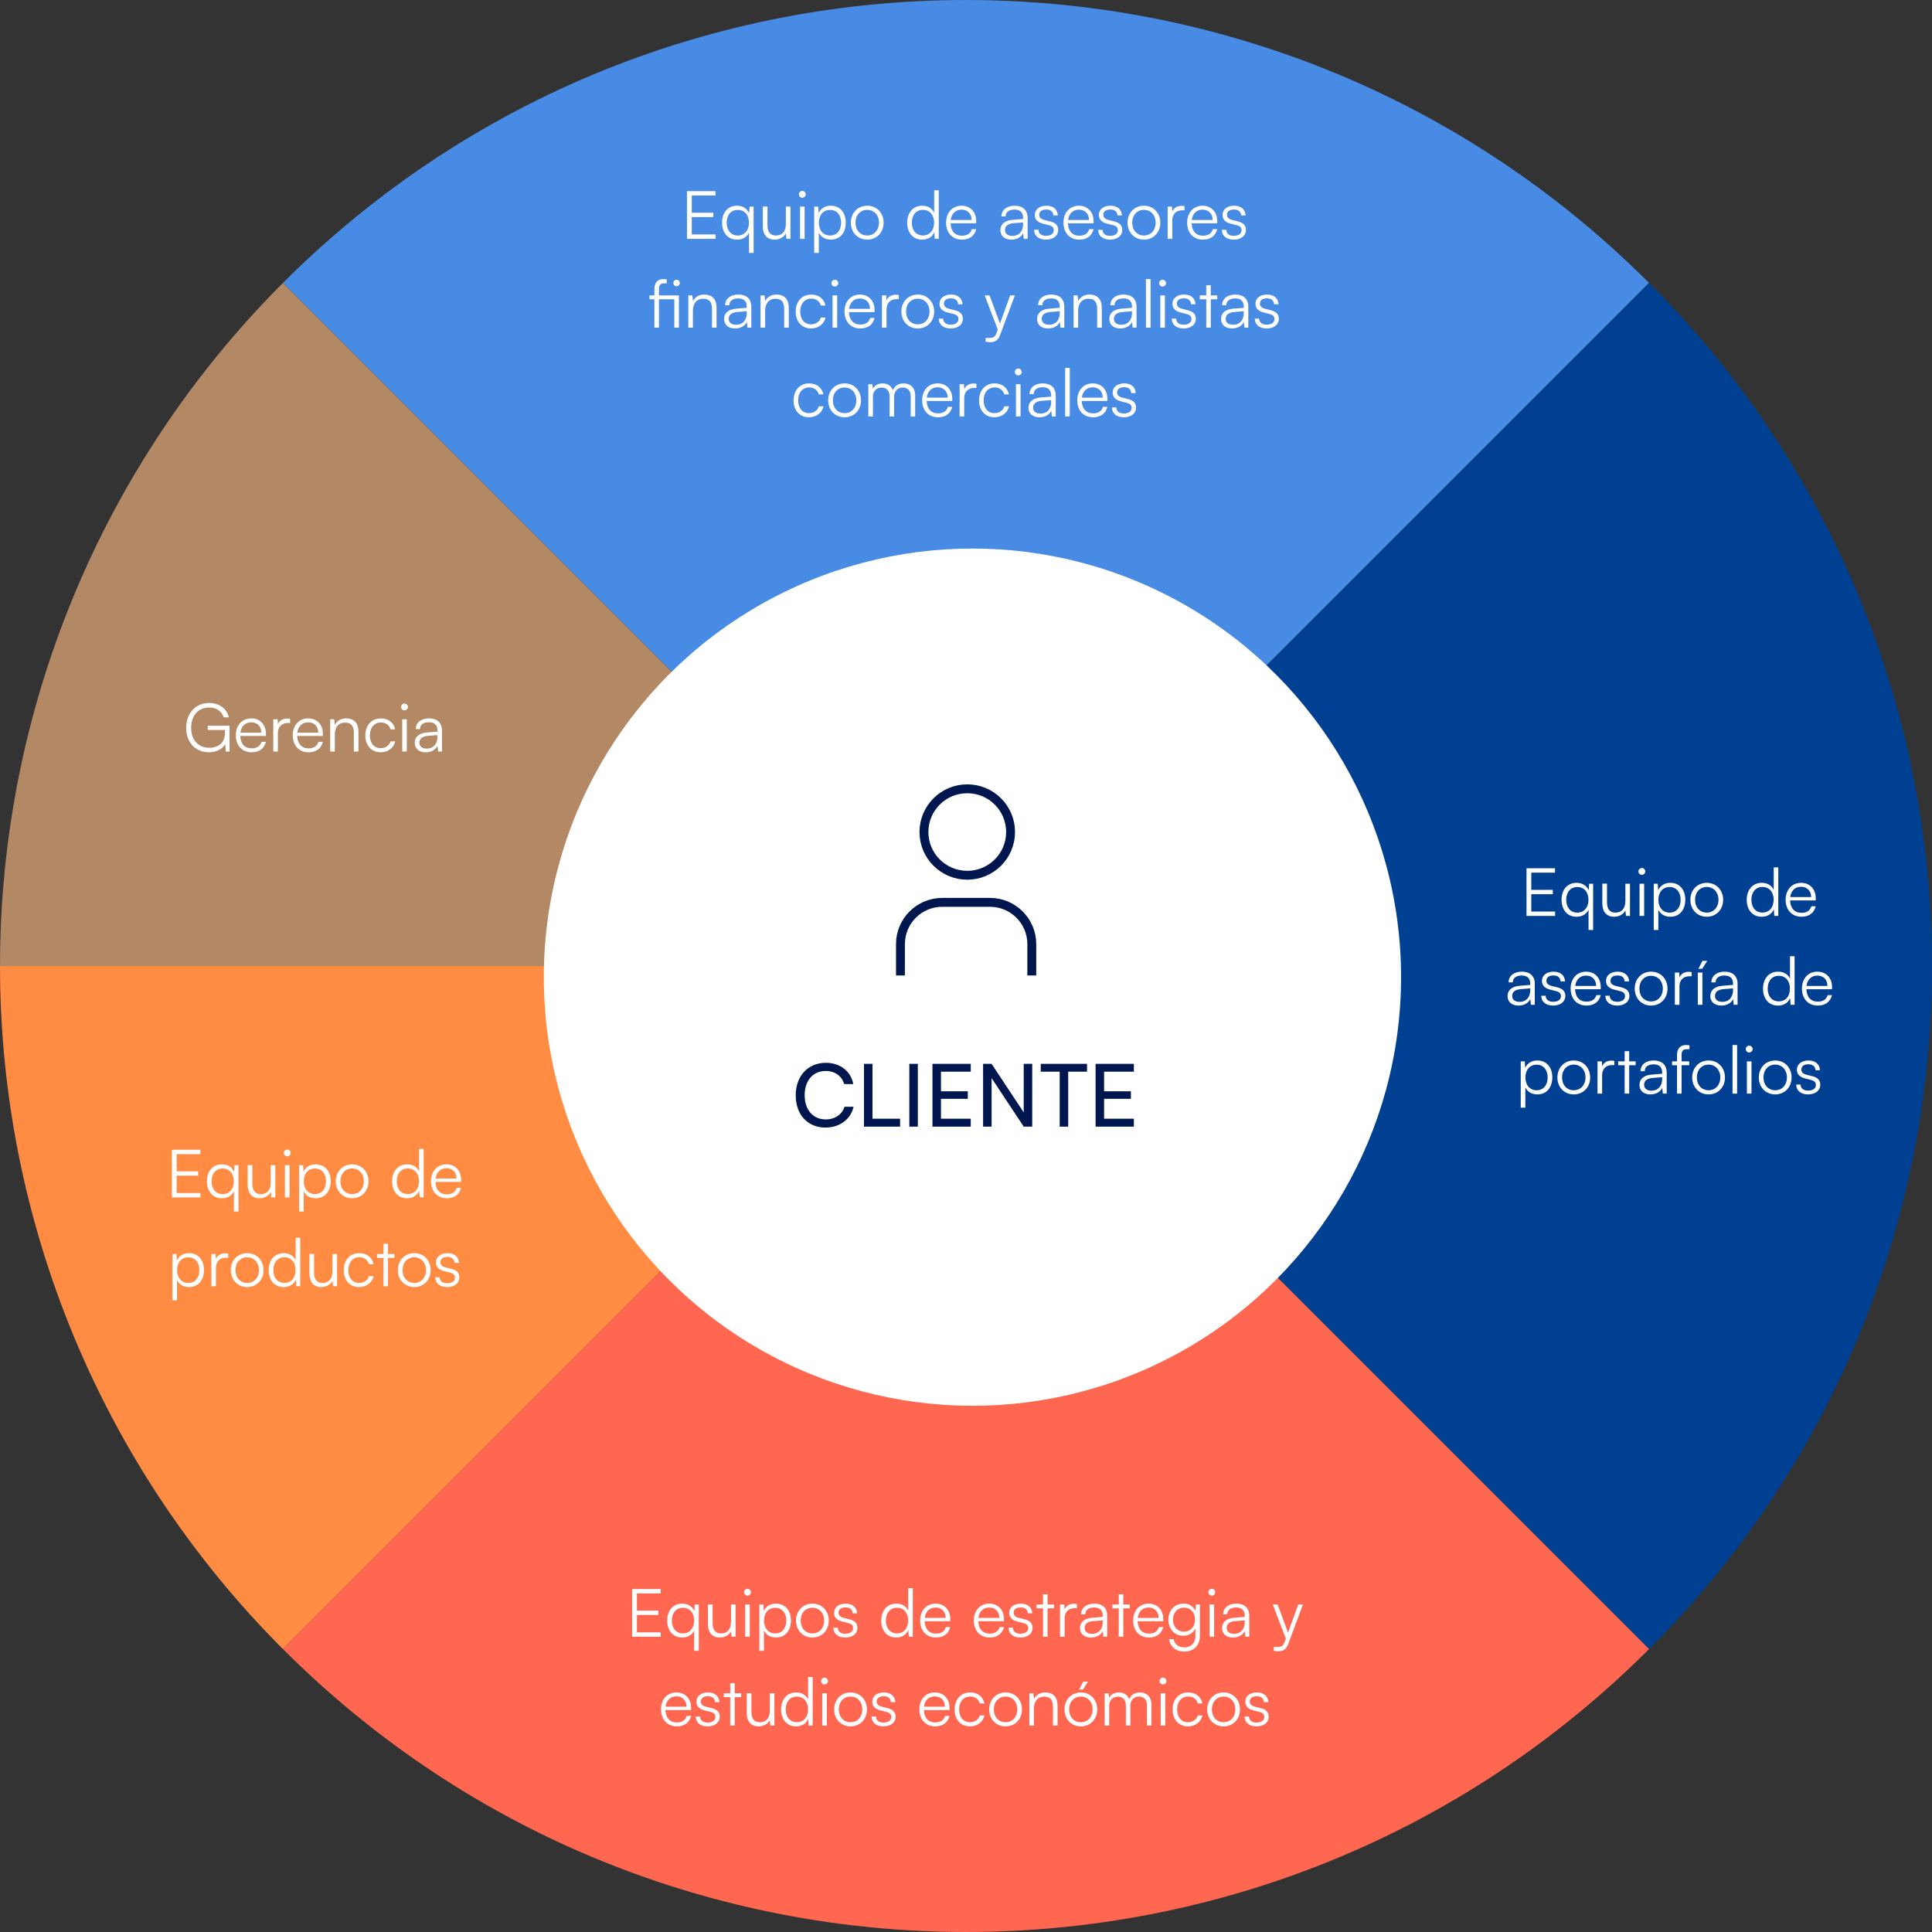 <svg width="522" height="522" viewBox="0 0 522 522" fill="none" xmlns="http://www.w3.org/2000/svg">
<rect x="0" y="0" width="522" height="522" fill="#333333" stroke="none"/>
<path d="M261 261L76.445 76.445C178.372 -25.482 343.628 -25.482 445.554 76.445L261 261Z" fill="#488BE4"/>
<path d="M261 261.001L445.555 76.446C547.482 178.373 547.482 343.629 445.555 445.555L261 261.001Z" fill="#004092"/>
<path d="M261 261L445.555 445.555C343.628 547.482 178.372 547.482 76.445 445.555L261 261Z" fill="#FF6751"/>
<path d="M261 261L76.445 445.555C27.498 396.608 0 330.222 0 261L261 261Z" fill="#FF8C42"/>
<path d="M261 261.003H0C0 191.781 27.498 125.395 76.445 76.448L261 261.003Z" fill="#B38864"/>
<circle cx="262.74" cy="264.016" r="115.81" fill="white"/>
<path d="M278.775 263.565V255.075C278.775 248.855 273.712 243.802 267.48 243.802H254.586C248.354 243.802 243.291 248.855 243.291 255.075V263.565M273.046 224.802C273.046 231.253 267.806 236.483 261.341 236.483C254.877 236.483 249.636 231.253 249.636 224.802C249.636 218.35 254.877 213.12 261.341 213.12C267.806 213.12 273.046 218.35 273.046 224.802Z" stroke="#00164F" stroke-width="2.4" stroke-miterlimit="10"/>
<path d="M223.04 304.655C218.208 304.655 214.995 301.184 214.995 295.93C214.995 290.699 218.302 287.157 223.157 287.157C226.98 287.157 229.912 289.432 230.546 292.904H228.083C227.45 290.699 225.55 289.362 223.087 289.362C219.662 289.362 217.411 291.942 217.411 295.906C217.411 299.87 219.662 302.45 223.087 302.45C225.573 302.45 227.543 301.113 228.177 299.026H230.616C229.889 302.403 226.863 304.655 223.04 304.655ZM235.733 287.439V302.262H243.192V304.397H233.434V287.439H235.733ZM247.987 287.439V304.397H245.689V287.439H247.987ZM262.286 304.397H251.942V287.439H262.286V289.55H254.241V294.851H261.488V296.891H254.241V302.262H262.286V304.397ZM267.915 304.397H265.616V287.439H267.915L276.593 300.55V287.439H278.892V304.397H276.593L267.915 291.285V304.397ZM281.199 289.55V287.439H293.701V289.55H288.611V304.397H286.313V289.55H281.199ZM306.356 304.397H296.012V287.439H306.356V289.55H298.31V294.851H305.558V296.891H298.31V302.262H306.356V304.397Z" fill="#00164F"/>
<path d="M193.333 64.53H185.611V51.642H193.315V52.83H186.907V57.474H192.721V58.644H186.907V63.342H193.333V64.53ZM195.082 60.138C195.082 57.51 196.594 55.584 199.114 55.584C200.572 55.584 201.778 56.232 202.408 57.582L202.534 55.818H203.614V68.328H202.372V62.856C201.76 64.116 200.59 64.746 199.114 64.746C196.54 64.746 195.082 62.766 195.082 60.138ZM196.342 60.174C196.342 62.172 197.44 63.63 199.33 63.63C201.238 63.63 202.354 62.172 202.354 60.174C202.354 58.158 201.238 56.718 199.33 56.718C197.44 56.718 196.342 58.158 196.342 60.174ZM212.326 55.818H213.568V64.53H212.488L212.326 63.054C211.84 64.062 210.634 64.746 209.266 64.746C207.214 64.746 206.098 63.342 206.098 61.218V55.8H207.358V60.822C207.358 62.892 208.276 63.63 209.662 63.63C211.336 63.63 212.326 62.514 212.326 60.444V55.818ZM216.767 53.424C216.263 53.424 215.849 53.01 215.849 52.506C215.849 52.002 216.263 51.57 216.767 51.57C217.271 51.57 217.703 52.002 217.703 52.506C217.703 53.01 217.271 53.424 216.767 53.424ZM216.155 64.53V55.818H217.397V64.53H216.155ZM219.987 68.328V55.818H221.067L221.193 57.582C221.805 56.232 223.029 55.584 224.487 55.584C227.007 55.584 228.519 57.51 228.519 60.138C228.519 62.766 227.061 64.746 224.487 64.746C223.011 64.746 221.841 64.116 221.229 62.856V68.328H219.987ZM221.247 60.174C221.247 62.172 222.363 63.63 224.271 63.63C226.161 63.63 227.259 62.172 227.259 60.174C227.259 58.158 226.161 56.718 224.271 56.718C222.363 56.718 221.247 58.158 221.247 60.174ZM229.887 60.174C229.887 57.51 231.759 55.584 234.315 55.584C236.871 55.584 238.743 57.51 238.743 60.174C238.743 62.82 236.871 64.746 234.315 64.746C231.759 64.746 229.887 62.82 229.887 60.174ZM231.147 60.156C231.147 62.208 232.443 63.63 234.315 63.63C236.169 63.63 237.483 62.208 237.483 60.156C237.483 58.14 236.169 56.7 234.315 56.7C232.443 56.7 231.147 58.14 231.147 60.156ZM249.142 64.746C246.604 64.746 245.11 62.802 245.11 60.192C245.11 57.564 246.604 55.584 249.196 55.584C250.636 55.584 251.788 56.214 252.4 57.474V51.408H253.642V64.53H252.562L252.436 62.748C251.824 64.098 250.6 64.746 249.142 64.746ZM249.358 63.612C251.266 63.612 252.382 62.172 252.382 60.156C252.382 58.158 251.266 56.7 249.358 56.7C247.468 56.7 246.37 58.158 246.37 60.156C246.37 62.172 247.468 63.612 249.358 63.612ZM259.888 64.746C257.332 64.746 255.622 62.91 255.622 60.174C255.622 57.456 257.314 55.584 259.798 55.584C262.156 55.584 263.758 57.258 263.758 59.724V60.336H256.828C256.918 62.46 258.034 63.684 259.906 63.684C261.328 63.684 262.246 63.072 262.57 61.92H263.758C263.29 63.756 261.94 64.746 259.888 64.746ZM259.798 56.646C258.16 56.646 257.08 57.726 256.864 59.436H262.516C262.516 57.762 261.436 56.646 259.798 56.646ZM273.237 64.746C271.383 64.746 270.285 63.702 270.285 62.172C270.285 60.57 271.509 59.562 273.543 59.4L276.423 59.166V58.878C276.423 57.168 275.397 56.628 274.119 56.628C272.607 56.628 271.707 57.312 271.707 58.482H270.573C270.573 56.718 272.013 55.584 274.155 55.584C276.171 55.584 277.647 56.592 277.647 58.896V64.53H276.603L276.441 63C275.901 64.098 274.713 64.746 273.237 64.746ZM273.525 63.738C275.361 63.738 276.423 62.46 276.423 60.57V60.102L273.849 60.3C272.211 60.444 271.545 61.164 271.545 62.136C271.545 63.198 272.337 63.738 273.525 63.738ZM279.402 62.082H280.59C280.59 63.09 281.346 63.72 282.57 63.72C283.92 63.72 284.712 63.144 284.712 62.208C284.712 61.488 284.352 61.074 283.326 60.822L281.832 60.444C280.32 60.066 279.582 59.274 279.582 58.086C279.582 56.556 280.86 55.584 282.732 55.584C284.568 55.584 285.756 56.592 285.81 58.212H284.604C284.568 57.204 283.866 56.61 282.696 56.61C281.472 56.61 280.788 57.132 280.788 58.068C280.788 58.734 281.256 59.202 282.21 59.436L283.704 59.814C285.216 60.192 285.9 60.894 285.9 62.154C285.9 63.72 284.568 64.746 282.588 64.746C280.626 64.746 279.402 63.702 279.402 62.082ZM291.598 64.746C289.042 64.746 287.332 62.91 287.332 60.174C287.332 57.456 289.024 55.584 291.508 55.584C293.866 55.584 295.468 57.258 295.468 59.724V60.336H288.538C288.628 62.46 289.744 63.684 291.616 63.684C293.038 63.684 293.956 63.072 294.28 61.92H295.468C295 63.756 293.65 64.746 291.598 64.746ZM291.508 56.646C289.87 56.646 288.79 57.726 288.574 59.436H294.226C294.226 57.762 293.146 56.646 291.508 56.646ZM296.716 62.082H297.904C297.904 63.09 298.66 63.72 299.884 63.72C301.234 63.72 302.026 63.144 302.026 62.208C302.026 61.488 301.666 61.074 300.64 60.822L299.146 60.444C297.634 60.066 296.896 59.274 296.896 58.086C296.896 56.556 298.174 55.584 300.046 55.584C301.882 55.584 303.07 56.592 303.124 58.212H301.918C301.882 57.204 301.18 56.61 300.01 56.61C298.786 56.61 298.102 57.132 298.102 58.068C298.102 58.734 298.57 59.202 299.524 59.436L301.018 59.814C302.53 60.192 303.214 60.894 303.214 62.154C303.214 63.72 301.882 64.746 299.902 64.746C297.94 64.746 296.716 63.702 296.716 62.082ZM304.647 60.174C304.647 57.51 306.519 55.584 309.075 55.584C311.631 55.584 313.503 57.51 313.503 60.174C313.503 62.82 311.631 64.746 309.075 64.746C306.519 64.746 304.647 62.82 304.647 60.174ZM305.907 60.156C305.907 62.208 307.203 63.63 309.075 63.63C310.929 63.63 312.243 62.208 312.243 60.156C312.243 58.14 310.929 56.7 309.075 56.7C307.203 56.7 305.907 58.14 305.907 60.156ZM320.043 55.71V56.826H319.359C317.757 56.826 316.731 57.906 316.731 59.562V64.53H315.489V55.818H316.659L316.749 57.168C317.091 56.232 318.009 55.62 319.233 55.62C319.503 55.62 319.737 55.638 320.043 55.71ZM325.014 64.746C322.458 64.746 320.748 62.91 320.748 60.174C320.748 57.456 322.44 55.584 324.924 55.584C327.282 55.584 328.884 57.258 328.884 59.724V60.336H321.954C322.044 62.46 323.16 63.684 325.032 63.684C326.454 63.684 327.372 63.072 327.696 61.92H328.884C328.416 63.756 327.066 64.746 325.014 64.746ZM324.924 56.646C323.286 56.646 322.206 57.726 321.99 59.436H327.642C327.642 57.762 326.562 56.646 324.924 56.646ZM330.132 62.082H331.32C331.32 63.09 332.076 63.72 333.3 63.72C334.65 63.72 335.442 63.144 335.442 62.208C335.442 61.488 335.082 61.074 334.056 60.822L332.562 60.444C331.05 60.066 330.312 59.274 330.312 58.086C330.312 56.556 331.59 55.584 333.462 55.584C335.298 55.584 336.486 56.592 336.54 58.212H335.334C335.298 57.204 334.596 56.61 333.426 56.61C332.202 56.61 331.518 57.132 331.518 58.068C331.518 58.734 331.986 59.202 332.94 59.436L334.434 59.814C335.946 60.192 336.63 60.894 336.63 62.154C336.63 63.72 335.298 64.746 333.318 64.746C331.356 64.746 330.132 63.702 330.132 62.082ZM182.188 88.53V80.862H178.048V88.53H176.806V80.862H175.474V79.818H176.806V78.126C176.806 76.164 177.868 75.408 179.164 75.408C179.47 75.408 179.848 75.426 180.136 75.48V76.56H179.38C178.336 76.56 178.048 77.1 178.048 78.126V79.818H183.43V88.53H182.188ZM182.8 77.334C182.296 77.334 181.936 76.974 181.936 76.47C181.936 75.966 182.296 75.588 182.8 75.588C183.286 75.588 183.664 75.966 183.664 76.47C183.664 76.974 183.286 77.334 182.8 77.334ZM187.216 88.53H185.974V79.818H187.054L187.234 81.33C187.81 80.214 188.962 79.584 190.222 79.584C192.616 79.584 193.606 81.006 193.606 83.202V88.53H192.364V83.472C192.364 81.438 191.446 80.718 190.006 80.718C188.224 80.718 187.216 82.014 187.216 83.976V88.53ZM198.583 88.746C196.729 88.746 195.631 87.702 195.631 86.172C195.631 84.57 196.855 83.562 198.889 83.4L201.769 83.166V82.878C201.769 81.168 200.743 80.628 199.465 80.628C197.953 80.628 197.053 81.312 197.053 82.482H195.919C195.919 80.718 197.359 79.584 199.501 79.584C201.517 79.584 202.993 80.592 202.993 82.896V88.53H201.949L201.787 87C201.247 88.098 200.059 88.746 198.583 88.746ZM198.871 87.738C200.707 87.738 201.769 86.46 201.769 84.57V84.102L199.195 84.3C197.557 84.444 196.891 85.164 196.891 86.136C196.891 87.198 197.683 87.738 198.871 87.738ZM206.727 88.53H205.485V79.818H206.565L206.745 81.33C207.321 80.214 208.473 79.584 209.733 79.584C212.127 79.584 213.117 81.006 213.117 83.202V88.53H211.875V83.472C211.875 81.438 210.957 80.718 209.517 80.718C207.735 80.718 206.727 82.014 206.727 83.976V88.53ZM214.981 84.192C214.981 81.456 216.655 79.584 219.193 79.584C221.209 79.584 222.685 80.754 223.027 82.554H221.785C221.461 81.348 220.417 80.682 219.211 80.682C217.447 80.682 216.205 82.032 216.205 84.174C216.205 86.244 217.357 87.63 219.121 87.63C220.417 87.63 221.461 86.91 221.803 85.794H223.063C222.649 87.576 221.101 88.746 219.121 88.746C216.655 88.746 214.981 86.928 214.981 84.192ZM225.556 77.424C225.052 77.424 224.638 77.01 224.638 76.506C224.638 76.002 225.052 75.57 225.556 75.57C226.06 75.57 226.492 76.002 226.492 76.506C226.492 77.01 226.06 77.424 225.556 77.424ZM224.944 88.53V79.818H226.186V88.53H224.944ZM232.43 88.746C229.874 88.746 228.164 86.91 228.164 84.174C228.164 81.456 229.856 79.584 232.34 79.584C234.698 79.584 236.3 81.258 236.3 83.724V84.336H229.37C229.46 86.46 230.576 87.684 232.448 87.684C233.87 87.684 234.788 87.072 235.112 85.92H236.3C235.832 87.756 234.482 88.746 232.43 88.746ZM232.34 80.646C230.702 80.646 229.622 81.726 229.406 83.436H235.058C235.058 81.762 233.978 80.646 232.34 80.646ZM242.84 79.71V80.826H242.156C240.554 80.826 239.528 81.906 239.528 83.562V88.53H238.286V79.818H239.456L239.546 81.168C239.888 80.232 240.806 79.62 242.03 79.62C242.3 79.62 242.534 79.638 242.84 79.71ZM243.545 84.174C243.545 81.51 245.417 79.584 247.973 79.584C250.529 79.584 252.401 81.51 252.401 84.174C252.401 86.82 250.529 88.746 247.973 88.746C245.417 88.746 243.545 86.82 243.545 84.174ZM244.805 84.156C244.805 86.208 246.101 87.63 247.973 87.63C249.827 87.63 251.141 86.208 251.141 84.156C251.141 82.14 249.827 80.7 247.973 80.7C246.101 80.7 244.805 82.14 244.805 84.156ZM253.65 86.082H254.838C254.838 87.09 255.594 87.72 256.818 87.72C258.168 87.72 258.96 87.144 258.96 86.208C258.96 85.488 258.6 85.074 257.574 84.822L256.08 84.444C254.568 84.066 253.83 83.274 253.83 82.086C253.83 80.556 255.108 79.584 256.98 79.584C258.816 79.584 260.004 80.592 260.058 82.212H258.852C258.816 81.204 258.114 80.61 256.944 80.61C255.72 80.61 255.036 81.132 255.036 82.068C255.036 82.734 255.504 83.202 256.458 83.436L257.952 83.814C259.464 84.192 260.148 84.894 260.148 86.154C260.148 87.72 258.816 88.746 256.836 88.746C254.874 88.746 253.65 87.702 253.65 86.082ZM266.303 92.328V91.302H267.257C268.013 91.302 268.769 91.248 269.201 90.078L269.579 89.052L266.051 79.818H267.365L270.173 87.414L272.927 79.818H274.205L270.209 90.528C269.705 91.896 268.859 92.454 267.617 92.454C267.095 92.454 266.699 92.418 266.303 92.328ZM283.152 88.746C281.298 88.746 280.2 87.702 280.2 86.172C280.2 84.57 281.424 83.562 283.458 83.4L286.338 83.166V82.878C286.338 81.168 285.312 80.628 284.034 80.628C282.522 80.628 281.622 81.312 281.622 82.482H280.488C280.488 80.718 281.928 79.584 284.07 79.584C286.086 79.584 287.562 80.592 287.562 82.896V88.53H286.518L286.356 87C285.816 88.098 284.628 88.746 283.152 88.746ZM283.44 87.738C285.276 87.738 286.338 86.46 286.338 84.57V84.102L283.764 84.3C282.126 84.444 281.46 85.164 281.46 86.136C281.46 87.198 282.252 87.738 283.44 87.738ZM291.296 88.53H290.054V79.818H291.134L291.314 81.33C291.89 80.214 293.042 79.584 294.302 79.584C296.696 79.584 297.686 81.006 297.686 83.202V88.53H296.444V83.472C296.444 81.438 295.526 80.718 294.086 80.718C292.304 80.718 291.296 82.014 291.296 83.976V88.53ZM302.663 88.746C300.809 88.746 299.711 87.702 299.711 86.172C299.711 84.57 300.935 83.562 302.969 83.4L305.849 83.166V82.878C305.849 81.168 304.823 80.628 303.545 80.628C302.033 80.628 301.133 81.312 301.133 82.482H299.999C299.999 80.718 301.439 79.584 303.581 79.584C305.597 79.584 307.073 80.592 307.073 82.896V88.53H306.029L305.867 87C305.327 88.098 304.139 88.746 302.663 88.746ZM302.951 87.738C304.787 87.738 305.849 86.46 305.849 84.57V84.102L303.275 84.3C301.637 84.444 300.971 85.164 300.971 86.136C300.971 87.198 301.763 87.738 302.951 87.738ZM310.862 88.53H309.62V75.408H310.862V88.53ZM314.115 77.424C313.611 77.424 313.197 77.01 313.197 76.506C313.197 76.002 313.611 75.57 314.115 75.57C314.619 75.57 315.051 76.002 315.051 76.506C315.051 77.01 314.619 77.424 314.115 77.424ZM313.503 88.53V79.818H314.745V88.53H313.503ZM316.597 86.082H317.785C317.785 87.09 318.541 87.72 319.765 87.72C321.115 87.72 321.907 87.144 321.907 86.208C321.907 85.488 321.547 85.074 320.521 84.822L319.027 84.444C317.515 84.066 316.777 83.274 316.777 82.086C316.777 80.556 318.055 79.584 319.927 79.584C321.763 79.584 322.951 80.592 323.005 82.212H321.799C321.763 81.204 321.061 80.61 319.891 80.61C318.667 80.61 317.983 81.132 317.983 82.068C317.983 82.734 318.451 83.202 319.405 83.436L320.899 83.814C322.411 84.192 323.095 84.894 323.095 86.154C323.095 87.72 321.763 88.746 319.783 88.746C317.821 88.746 316.597 87.702 316.597 86.082ZM327.138 88.53H325.914V80.862H324.168V79.818H325.914V77.064H327.138V79.818H328.884V80.862H327.138V88.53ZM332.862 88.746C331.008 88.746 329.91 87.702 329.91 86.172C329.91 84.57 331.134 83.562 333.168 83.4L336.048 83.166V82.878C336.048 81.168 335.022 80.628 333.744 80.628C332.232 80.628 331.332 81.312 331.332 82.482H330.198C330.198 80.718 331.638 79.584 333.78 79.584C335.796 79.584 337.272 80.592 337.272 82.896V88.53H336.228L336.066 87C335.526 88.098 334.338 88.746 332.862 88.746ZM333.15 87.738C334.986 87.738 336.048 86.46 336.048 84.57V84.102L333.474 84.3C331.836 84.444 331.17 85.164 331.17 86.136C331.17 87.198 331.962 87.738 333.15 87.738ZM339.027 86.082H340.215C340.215 87.09 340.971 87.72 342.195 87.72C343.545 87.72 344.337 87.144 344.337 86.208C344.337 85.488 343.977 85.074 342.951 84.822L341.457 84.444C339.945 84.066 339.207 83.274 339.207 82.086C339.207 80.556 340.485 79.584 342.357 79.584C344.193 79.584 345.381 80.592 345.435 82.212H344.229C344.193 81.204 343.491 80.61 342.321 80.61C341.097 80.61 340.413 81.132 340.413 82.068C340.413 82.734 340.881 83.202 341.835 83.436L343.329 83.814C344.841 84.192 345.525 84.894 345.525 86.154C345.525 87.72 344.193 88.746 342.213 88.746C340.251 88.746 339.027 87.702 339.027 86.082ZM214.418 108.192C214.418 105.456 216.092 103.584 218.63 103.584C220.646 103.584 222.122 104.754 222.464 106.554H221.222C220.898 105.348 219.854 104.682 218.648 104.682C216.884 104.682 215.642 106.032 215.642 108.174C215.642 110.244 216.794 111.63 218.558 111.63C219.854 111.63 220.898 110.91 221.24 109.794H222.5C222.086 111.576 220.538 112.746 218.558 112.746C216.092 112.746 214.418 110.928 214.418 108.192ZM223.77 108.174C223.77 105.51 225.642 103.584 228.198 103.584C230.754 103.584 232.626 105.51 232.626 108.174C232.626 110.82 230.754 112.746 228.198 112.746C225.642 112.746 223.77 110.82 223.77 108.174ZM225.03 108.156C225.03 110.208 226.326 111.63 228.198 111.63C230.052 111.63 231.366 110.208 231.366 108.156C231.366 106.14 230.052 104.7 228.198 104.7C226.326 104.7 225.03 106.14 225.03 108.156ZM235.854 112.53H234.612V103.818H235.692L235.836 105.06C236.268 104.142 237.24 103.584 238.464 103.584C239.832 103.584 240.858 104.304 241.272 105.438C241.668 104.304 242.73 103.584 244.134 103.584C246.024 103.584 247.266 104.808 247.266 106.824V112.53H246.06V107.076C246.06 105.582 245.232 104.7 243.9 104.7C242.442 104.7 241.578 105.798 241.578 107.148V112.53H240.354V107.058C240.354 105.582 239.508 104.718 238.194 104.718C236.736 104.718 235.854 105.798 235.854 107.13V112.53ZM253.419 112.746C250.863 112.746 249.153 110.91 249.153 108.174C249.153 105.456 250.845 103.584 253.329 103.584C255.687 103.584 257.289 105.258 257.289 107.724V108.336H250.359C250.449 110.46 251.565 111.684 253.437 111.684C254.859 111.684 255.777 111.072 256.101 109.92H257.289C256.821 111.756 255.471 112.746 253.419 112.746ZM253.329 104.646C251.691 104.646 250.611 105.726 250.395 107.436H256.047C256.047 105.762 254.967 104.646 253.329 104.646ZM263.829 103.71V104.826H263.145C261.543 104.826 260.517 105.906 260.517 107.562V112.53H259.275V103.818H260.445L260.535 105.168C260.877 104.232 261.795 103.62 263.019 103.62C263.289 103.62 263.523 103.638 263.829 103.71ZM264.534 108.192C264.534 105.456 266.208 103.584 268.746 103.584C270.762 103.584 272.238 104.754 272.58 106.554H271.338C271.014 105.348 269.97 104.682 268.764 104.682C267 104.682 265.758 106.032 265.758 108.174C265.758 110.244 266.91 111.63 268.674 111.63C269.97 111.63 271.014 110.91 271.356 109.794H272.616C272.202 111.576 270.654 112.746 268.674 112.746C266.208 112.746 264.534 110.928 264.534 108.192ZM275.109 101.424C274.605 101.424 274.191 101.01 274.191 100.506C274.191 100.002 274.605 99.57 275.109 99.57C275.613 99.57 276.045 100.002 276.045 100.506C276.045 101.01 275.613 101.424 275.109 101.424ZM274.497 112.53V103.818H275.739V112.53H274.497ZM280.831 112.746C278.977 112.746 277.879 111.702 277.879 110.172C277.879 108.57 279.103 107.562 281.137 107.4L284.017 107.166V106.878C284.017 105.168 282.991 104.628 281.713 104.628C280.201 104.628 279.301 105.312 279.301 106.482H278.167C278.167 104.718 279.607 103.584 281.749 103.584C283.765 103.584 285.241 104.592 285.241 106.896V112.53H284.197L284.035 111C283.495 112.098 282.307 112.746 280.831 112.746ZM281.119 111.738C282.955 111.738 284.017 110.46 284.017 108.57V108.102L281.443 108.3C279.805 108.444 279.139 109.164 279.139 110.136C279.139 111.198 279.931 111.738 281.119 111.738ZM289.03 112.53H287.788V99.408H289.03V112.53ZM295.325 112.746C292.769 112.746 291.059 110.91 291.059 108.174C291.059 105.456 292.751 103.584 295.235 103.584C297.593 103.584 299.195 105.258 299.195 107.724V108.336H292.265C292.355 110.46 293.471 111.684 295.343 111.684C296.765 111.684 297.683 111.072 298.007 109.92H299.195C298.727 111.756 297.377 112.746 295.325 112.746ZM295.235 104.646C293.597 104.646 292.517 105.726 292.301 107.436H297.953C297.953 105.762 296.873 104.646 295.235 104.646ZM300.443 110.082H301.631C301.631 111.09 302.387 111.72 303.611 111.72C304.961 111.72 305.753 111.144 305.753 110.208C305.753 109.488 305.393 109.074 304.367 108.822L302.873 108.444C301.361 108.066 300.623 107.274 300.623 106.086C300.623 104.556 301.901 103.584 303.773 103.584C305.609 103.584 306.797 104.592 306.851 106.212H305.645C305.609 105.204 304.907 104.61 303.737 104.61C302.513 104.61 301.829 105.132 301.829 106.068C301.829 106.734 302.297 107.202 303.251 107.436L304.745 107.814C306.257 108.192 306.941 108.894 306.941 110.154C306.941 111.72 305.609 112.746 303.629 112.746C301.667 112.746 300.443 111.702 300.443 110.082Z" fill="white"/>
<path d="M54.157 323.533H46.435V310.645H54.139V311.833H47.731V316.477H53.545V317.647H47.731V322.345H54.157V323.533ZM55.907 319.141C55.907 316.513 57.419 314.587 59.939 314.587C61.397 314.587 62.603 315.235 63.233 316.585L63.359 314.821H64.439V327.331H63.197V321.859C62.585 323.119 61.415 323.749 59.939 323.749C57.365 323.749 55.907 321.769 55.907 319.141ZM57.167 319.177C57.167 321.175 58.265 322.633 60.155 322.633C62.063 322.633 63.179 321.175 63.179 319.177C63.179 317.161 62.063 315.721 60.155 315.721C58.265 315.721 57.167 317.161 57.167 319.177ZM73.15 314.821H74.392V323.533H73.312L73.15 322.057C72.665 323.065 71.459 323.749 70.091 323.749C68.038 323.749 66.922 322.345 66.922 320.221V314.803H68.183V319.825C68.183 321.895 69.1 322.633 70.487 322.633C72.16 322.633 73.15 321.517 73.15 319.447V314.821ZM77.592 312.427C77.088 312.427 76.674 312.013 76.674 311.509C76.674 311.005 77.088 310.573 77.592 310.573C78.096 310.573 78.528 311.005 78.528 311.509C78.528 312.013 78.096 312.427 77.592 312.427ZM76.98 323.533V314.821H78.222V323.533H76.98ZM80.812 327.331V314.821H81.892L82.018 316.585C82.63 315.235 83.854 314.587 85.312 314.587C87.832 314.587 89.344 316.513 89.344 319.141C89.344 321.769 87.886 323.749 85.312 323.749C83.836 323.749 82.666 323.119 82.054 321.859V327.331H80.812ZM82.072 319.177C82.072 321.175 83.188 322.633 85.096 322.633C86.986 322.633 88.084 321.175 88.084 319.177C88.084 317.161 86.986 315.721 85.096 315.721C83.188 315.721 82.072 317.161 82.072 319.177ZM90.712 319.177C90.712 316.513 92.584 314.587 95.139 314.587C97.695 314.587 99.567 316.513 99.567 319.177C99.567 321.823 97.695 323.749 95.139 323.749C92.584 323.749 90.712 321.823 90.712 319.177ZM91.972 319.159C91.972 321.211 93.267 322.633 95.139 322.633C96.993 322.633 98.308 321.211 98.308 319.159C98.308 317.143 96.993 315.703 95.139 315.703C93.267 315.703 91.972 317.143 91.972 319.159ZM109.966 323.749C107.428 323.749 105.934 321.805 105.934 319.195C105.934 316.567 107.428 314.587 110.02 314.587C111.46 314.587 112.612 315.217 113.224 316.477V310.411H114.466V323.533H113.386L113.26 321.751C112.648 323.101 111.424 323.749 109.966 323.749ZM110.182 322.615C112.09 322.615 113.206 321.175 113.206 319.159C113.206 317.161 112.09 315.703 110.182 315.703C108.292 315.703 107.194 317.161 107.194 319.159C107.194 321.175 108.292 322.615 110.182 322.615ZM120.712 323.749C118.156 323.749 116.446 321.913 116.446 319.177C116.446 316.459 118.138 314.587 120.622 314.587C122.98 314.587 124.582 316.261 124.582 318.727V319.339H117.652C117.742 321.463 118.858 322.687 120.73 322.687C122.152 322.687 123.07 322.075 123.394 320.923H124.582C124.114 322.759 122.764 323.749 120.712 323.749ZM120.622 315.649C118.984 315.649 117.904 316.729 117.688 318.439H123.34C123.34 316.765 122.26 315.649 120.622 315.649ZM46.587 351.331V338.821H47.667L47.793 340.585C48.405 339.235 49.629 338.587 51.087 338.587C53.607 338.587 55.119 340.513 55.119 343.141C55.119 345.769 53.661 347.749 51.087 347.749C49.611 347.749 48.441 347.119 47.829 345.859V351.331H46.587ZM47.847 343.177C47.847 345.175 48.963 346.633 50.871 346.633C52.761 346.633 53.859 345.175 53.859 343.177C53.859 341.161 52.761 339.721 50.871 339.721C48.963 339.721 47.847 341.161 47.847 343.177ZM61.653 338.713V339.829H60.969C59.367 339.829 58.341 340.909 58.341 342.565V347.533H57.099V338.821H58.269L58.359 340.171C58.701 339.235 59.619 338.623 60.843 338.623C61.113 338.623 61.347 338.641 61.653 338.713ZM62.358 343.177C62.358 340.513 64.23 338.587 66.786 338.587C69.342 338.587 71.214 340.513 71.214 343.177C71.214 345.823 69.342 347.749 66.786 347.749C64.23 347.749 62.358 345.823 62.358 343.177ZM63.618 343.159C63.618 345.211 64.914 346.633 66.786 346.633C68.64 346.633 69.954 345.211 69.954 343.159C69.954 341.143 68.64 339.703 66.786 339.703C64.914 339.703 63.618 341.143 63.618 343.159ZM76.621 347.749C74.082 347.749 72.588 345.805 72.588 343.195C72.588 340.567 74.082 338.587 76.674 338.587C78.115 338.587 79.266 339.217 79.879 340.477V334.411H81.121V347.533H80.04L79.915 345.751C79.302 347.101 78.079 347.749 76.621 347.749ZM76.837 346.615C78.745 346.615 79.861 345.175 79.861 343.159C79.861 341.161 78.745 339.703 76.837 339.703C74.947 339.703 73.849 341.161 73.849 343.159C73.849 345.175 74.947 346.615 76.837 346.615ZM89.832 338.821H91.074V347.533H89.994L89.832 346.057C89.346 347.065 88.14 347.749 86.772 347.749C84.72 347.749 83.604 346.345 83.604 344.221V338.803H84.864V343.825C84.864 345.895 85.782 346.633 87.168 346.633C88.842 346.633 89.832 345.517 89.832 343.447V338.821ZM92.874 343.195C92.874 340.459 94.548 338.587 97.086 338.587C99.102 338.587 100.578 339.757 100.92 341.557H99.678C99.354 340.351 98.31 339.685 97.104 339.685C95.34 339.685 94.098 341.035 94.098 343.177C94.098 345.247 95.25 346.633 97.014 346.633C98.31 346.633 99.354 345.913 99.696 344.797H100.956C100.542 346.579 98.994 347.749 97.014 347.749C94.548 347.749 92.874 345.931 92.874 343.195ZM104.835 347.533H103.611V339.865H101.865V338.821H103.611V336.067H104.835V338.821H106.581V339.865H104.835V347.533ZM107.499 343.177C107.499 340.513 109.371 338.587 111.927 338.587C114.483 338.587 116.355 340.513 116.355 343.177C116.355 345.823 114.483 347.749 111.927 347.749C109.371 347.749 107.499 345.823 107.499 343.177ZM108.759 343.159C108.759 345.211 110.055 346.633 111.927 346.633C113.781 346.633 115.095 345.211 115.095 343.159C115.095 341.143 113.781 339.703 111.927 339.703C110.055 339.703 108.759 341.143 108.759 343.159ZM117.603 345.085H118.791C118.791 346.093 119.547 346.723 120.771 346.723C122.121 346.723 122.913 346.147 122.913 345.211C122.913 344.491 122.553 344.077 121.527 343.825L120.033 343.447C118.521 343.069 117.783 342.277 117.783 341.089C117.783 339.559 119.061 338.587 120.933 338.587C122.769 338.587 123.957 339.595 124.011 341.215H122.805C122.769 340.207 122.067 339.613 120.897 339.613C119.673 339.613 118.989 340.135 118.989 341.071C118.989 341.737 119.457 342.205 120.411 342.439L121.905 342.817C123.417 343.195 124.101 343.897 124.101 345.157C124.101 346.723 122.769 347.749 120.789 347.749C118.827 347.749 117.603 346.705 117.603 345.085Z" fill="white"/>
<path d="M56.493 191.164C53.523 191.164 51.651 193.36 51.651 196.654C51.651 200.002 53.632 202.036 56.529 202.036C58.69 202.036 60.795 200.992 60.795 197.896V197.23H56.133V196.078H62.02V203.062H60.993L60.867 201.01C60.184 202.288 58.563 203.26 56.475 203.26C52.822 203.26 50.301 200.632 50.301 196.654C50.301 192.712 52.822 189.94 56.511 189.94C59.23 189.94 61.336 191.488 61.84 193.828H60.435C59.895 192.064 58.383 191.164 56.493 191.164ZM67.978 203.26C65.421 203.26 63.712 201.424 63.712 198.688C63.712 195.97 65.403 194.098 67.888 194.098C70.246 194.098 71.847 195.772 71.847 198.238V198.85H64.918C65.007 200.974 66.124 202.198 67.996 202.198C69.418 202.198 70.335 201.586 70.659 200.434H71.847C71.379 202.27 70.029 203.26 67.978 203.26ZM67.888 195.16C66.249 195.16 65.169 196.24 64.954 197.95H70.606C70.606 196.276 69.525 195.16 67.888 195.16ZM78.387 194.224V195.34H77.703C76.101 195.34 75.075 196.42 75.075 198.076V203.044H73.833V194.332H75.003L75.093 195.682C75.435 194.746 76.353 194.134 77.577 194.134C77.847 194.134 78.081 194.152 78.387 194.224ZM83.358 203.26C80.802 203.26 79.092 201.424 79.092 198.688C79.092 195.97 80.784 194.098 83.268 194.098C85.626 194.098 87.228 195.772 87.228 198.238V198.85H80.298C80.388 200.974 81.504 202.198 83.376 202.198C84.798 202.198 85.716 201.586 86.04 200.434H87.228C86.76 202.27 85.41 203.26 83.358 203.26ZM83.268 195.16C81.63 195.16 80.55 196.24 80.334 197.95H85.986C85.986 196.276 84.906 195.16 83.268 195.16ZM90.456 203.044H89.214V194.332H90.294L90.474 195.844C91.05 194.728 92.202 194.098 93.462 194.098C95.856 194.098 96.846 195.52 96.846 197.716V203.044H95.604V197.986C95.604 195.952 94.686 195.232 93.246 195.232C91.464 195.232 90.456 196.528 90.456 198.49V203.044ZM98.71 198.706C98.71 195.97 100.384 194.098 102.922 194.098C104.938 194.098 106.414 195.268 106.756 197.068H105.514C105.19 195.862 104.146 195.196 102.94 195.196C101.176 195.196 99.934 196.546 99.934 198.688C99.934 200.758 101.086 202.144 102.85 202.144C104.146 202.144 105.19 201.424 105.532 200.308H106.792C106.378 202.09 104.83 203.26 102.85 203.26C100.384 203.26 98.71 201.442 98.71 198.706ZM109.285 191.938C108.781 191.938 108.367 191.524 108.367 191.02C108.367 190.516 108.781 190.084 109.285 190.084C109.789 190.084 110.221 190.516 110.221 191.02C110.221 191.524 109.789 191.938 109.285 191.938ZM108.673 203.044V194.332H109.915V203.044H108.673ZM115.007 203.26C113.153 203.26 112.055 202.216 112.055 200.686C112.055 199.084 113.279 198.076 115.313 197.914L118.193 197.68V197.392C118.193 195.682 117.167 195.142 115.889 195.142C114.377 195.142 113.477 195.826 113.477 196.996H112.343C112.343 195.232 113.783 194.098 115.925 194.098C117.941 194.098 119.417 195.106 119.417 197.41V203.044H118.373L118.211 201.514C117.671 202.612 116.483 203.26 115.007 203.26ZM115.295 202.252C117.131 202.252 118.193 200.974 118.193 199.084V198.616L115.619 198.814C113.981 198.958 113.315 199.678 113.315 200.65C113.315 201.712 114.107 202.252 115.295 202.252Z" fill="white"/>
<path d="M420.162 247.476H412.44V234.588H420.144V235.776H413.736V240.42H419.55V241.59H413.736V246.288H420.162V247.476ZM421.911 243.084C421.911 240.456 423.423 238.53 425.943 238.53C427.401 238.53 428.607 239.178 429.237 240.528L429.363 238.764H430.443V251.274H429.201V245.802C428.589 247.062 427.419 247.692 425.943 247.692C423.369 247.692 421.911 245.712 421.911 243.084ZM423.171 243.12C423.171 245.118 424.269 246.576 426.159 246.576C428.067 246.576 429.183 245.118 429.183 243.12C429.183 241.104 428.067 239.664 426.159 239.664C424.269 239.664 423.171 241.104 423.171 243.12ZM439.155 238.764H440.397V247.476H439.317L439.155 246C438.669 247.008 437.463 247.692 436.095 247.692C434.043 247.692 432.927 246.288 432.927 244.164V238.746H434.187V243.768C434.187 245.838 435.105 246.576 436.491 246.576C438.165 246.576 439.155 245.46 439.155 243.39V238.764ZM443.596 236.37C443.092 236.37 442.678 235.956 442.678 235.452C442.678 234.948 443.092 234.516 443.596 234.516C444.1 234.516 444.532 234.948 444.532 235.452C444.532 235.956 444.1 236.37 443.596 236.37ZM442.984 247.476V238.764H444.226V247.476H442.984ZM446.816 251.274V238.764H447.896L448.022 240.528C448.634 239.178 449.858 238.53 451.316 238.53C453.836 238.53 455.348 240.456 455.348 243.084C455.348 245.712 453.89 247.692 451.316 247.692C449.84 247.692 448.67 247.062 448.058 245.802V251.274H446.816ZM448.076 243.12C448.076 245.118 449.192 246.576 451.1 246.576C452.99 246.576 454.088 245.118 454.088 243.12C454.088 241.104 452.99 239.664 451.1 239.664C449.192 239.664 448.076 241.104 448.076 243.12ZM456.716 243.12C456.716 240.456 458.588 238.53 461.144 238.53C463.7 238.53 465.572 240.456 465.572 243.12C465.572 245.766 463.7 247.692 461.144 247.692C458.588 247.692 456.716 245.766 456.716 243.12ZM457.976 243.102C457.976 245.154 459.272 246.576 461.144 246.576C462.998 246.576 464.312 245.154 464.312 243.102C464.312 241.086 462.998 239.646 461.144 239.646C459.272 239.646 457.976 241.086 457.976 243.102ZM475.971 247.692C473.433 247.692 471.939 245.748 471.939 243.138C471.939 240.51 473.433 238.53 476.025 238.53C477.465 238.53 478.617 239.16 479.229 240.42V234.354H480.471V247.476H479.391L479.265 245.694C478.653 247.044 477.429 247.692 475.971 247.692ZM476.187 246.558C478.095 246.558 479.211 245.118 479.211 243.102C479.211 241.104 478.095 239.646 476.187 239.646C474.297 239.646 473.199 241.104 473.199 243.102C473.199 245.118 474.297 246.558 476.187 246.558ZM486.716 247.692C484.16 247.692 482.45 245.856 482.45 243.12C482.45 240.402 484.142 238.53 486.626 238.53C488.984 238.53 490.586 240.204 490.586 242.67V243.282H483.656C483.746 245.406 484.862 246.63 486.734 246.63C488.156 246.63 489.074 246.018 489.398 244.866H490.586C490.118 246.702 488.768 247.692 486.716 247.692ZM486.626 239.592C484.988 239.592 483.908 240.672 483.692 242.382H489.344C489.344 240.708 488.264 239.592 486.626 239.592ZM410.268 271.692C408.414 271.692 407.316 270.648 407.316 269.118C407.316 267.516 408.54 266.508 410.574 266.346L413.454 266.112V265.824C413.454 264.114 412.428 263.574 411.15 263.574C409.638 263.574 408.738 264.258 408.738 265.428H407.604C407.604 263.664 409.044 262.53 411.186 262.53C413.202 262.53 414.678 263.538 414.678 265.842V271.476H413.634L413.472 269.946C412.932 271.044 411.744 271.692 410.268 271.692ZM410.556 270.684C412.392 270.684 413.454 269.406 413.454 267.516V267.048L410.88 267.246C409.242 267.39 408.576 268.11 408.576 269.082C408.576 270.144 409.368 270.684 410.556 270.684ZM416.433 269.028H417.621C417.621 270.036 418.377 270.666 419.601 270.666C420.951 270.666 421.743 270.09 421.743 269.154C421.743 268.434 421.383 268.02 420.357 267.768L418.863 267.39C417.351 267.012 416.613 266.22 416.613 265.032C416.613 263.502 417.891 262.53 419.763 262.53C421.599 262.53 422.787 263.538 422.841 265.158H421.635C421.599 264.15 420.897 263.556 419.727 263.556C418.503 263.556 417.819 264.078 417.819 265.014C417.819 265.68 418.287 266.148 419.241 266.382L420.735 266.76C422.247 267.138 422.931 267.84 422.931 269.1C422.931 270.666 421.599 271.692 419.619 271.692C417.657 271.692 416.433 270.648 416.433 269.028ZM428.629 271.692C426.073 271.692 424.363 269.856 424.363 267.12C424.363 264.402 426.055 262.53 428.539 262.53C430.897 262.53 432.499 264.204 432.499 266.67V267.282H425.569C425.659 269.406 426.775 270.63 428.647 270.63C430.069 270.63 430.987 270.018 431.311 268.866H432.499C432.031 270.702 430.681 271.692 428.629 271.692ZM428.539 263.592C426.901 263.592 425.821 264.672 425.605 266.382H431.257C431.257 264.708 430.177 263.592 428.539 263.592ZM433.747 269.028H434.935C434.935 270.036 435.691 270.666 436.915 270.666C438.265 270.666 439.057 270.09 439.057 269.154C439.057 268.434 438.697 268.02 437.671 267.768L436.177 267.39C434.665 267.012 433.927 266.22 433.927 265.032C433.927 263.502 435.205 262.53 437.077 262.53C438.913 262.53 440.101 263.538 440.155 265.158H438.949C438.913 264.15 438.211 263.556 437.041 263.556C435.817 263.556 435.133 264.078 435.133 265.014C435.133 265.68 435.601 266.148 436.555 266.382L438.049 266.76C439.561 267.138 440.245 267.84 440.245 269.1C440.245 270.666 438.913 271.692 436.933 271.692C434.971 271.692 433.747 270.648 433.747 269.028ZM441.678 267.12C441.678 264.456 443.55 262.53 446.106 262.53C448.662 262.53 450.534 264.456 450.534 267.12C450.534 269.766 448.662 271.692 446.106 271.692C443.55 271.692 441.678 269.766 441.678 267.12ZM442.938 267.102C442.938 269.154 444.234 270.576 446.106 270.576C447.96 270.576 449.274 269.154 449.274 267.102C449.274 265.086 447.96 263.646 446.106 263.646C444.234 263.646 442.938 265.086 442.938 267.102ZM457.074 262.656V263.772H456.39C454.788 263.772 453.762 264.852 453.762 266.508V271.476H452.52V262.764H453.69L453.78 264.114C454.122 263.178 455.04 262.566 456.264 262.566C456.534 262.566 456.768 262.584 457.074 262.656ZM461.281 259.614L459.895 261.756H458.887L459.967 259.614H461.281ZM458.725 271.476V262.764H459.967V271.476H458.725ZM465.059 271.692C463.205 271.692 462.107 270.648 462.107 269.118C462.107 267.516 463.331 266.508 465.365 266.346L468.245 266.112V265.824C468.245 264.114 467.219 263.574 465.941 263.574C464.429 263.574 463.529 264.258 463.529 265.428H462.395C462.395 263.664 463.835 262.53 465.977 262.53C467.993 262.53 469.469 263.538 469.469 265.842V271.476H468.425L468.263 269.946C467.723 271.044 466.535 271.692 465.059 271.692ZM465.347 270.684C467.183 270.684 468.245 269.406 468.245 267.516V267.048L465.671 267.246C464.033 267.39 463.367 268.11 463.367 269.082C463.367 270.144 464.159 270.684 465.347 270.684ZM480.374 271.692C477.836 271.692 476.342 269.748 476.342 267.138C476.342 264.51 477.836 262.53 480.428 262.53C481.868 262.53 483.02 263.16 483.632 264.42V258.354H484.874V271.476H483.794L483.668 269.694C483.056 271.044 481.832 271.692 480.374 271.692ZM480.59 270.558C482.498 270.558 483.614 269.118 483.614 267.102C483.614 265.104 482.498 263.646 480.59 263.646C478.7 263.646 477.602 265.104 477.602 267.102C477.602 269.118 478.7 270.558 480.59 270.558ZM491.12 271.692C488.564 271.692 486.854 269.856 486.854 267.12C486.854 264.402 488.546 262.53 491.03 262.53C493.388 262.53 494.99 264.204 494.99 266.67V267.282H488.06C488.15 269.406 489.266 270.63 491.138 270.63C492.56 270.63 493.478 270.018 493.802 268.866H494.99C494.522 270.702 493.172 271.692 491.12 271.692ZM491.03 263.592C489.392 263.592 488.312 264.672 488.096 266.382H493.748C493.748 264.708 492.668 263.592 491.03 263.592ZM410.886 299.274V286.764H411.966L412.092 288.528C412.704 287.178 413.928 286.53 415.386 286.53C417.906 286.53 419.418 288.456 419.418 291.084C419.418 293.712 417.96 295.692 415.386 295.692C413.91 295.692 412.74 295.062 412.128 293.802V299.274H410.886ZM412.146 291.12C412.146 293.118 413.262 294.576 415.17 294.576C417.06 294.576 418.158 293.118 418.158 291.12C418.158 289.104 417.06 287.664 415.17 287.664C413.262 287.664 412.146 289.104 412.146 291.12ZM420.786 291.12C420.786 288.456 422.658 286.53 425.214 286.53C427.77 286.53 429.642 288.456 429.642 291.12C429.642 293.766 427.77 295.692 425.214 295.692C422.658 295.692 420.786 293.766 420.786 291.12ZM422.046 291.102C422.046 293.154 423.342 294.576 425.214 294.576C427.068 294.576 428.382 293.154 428.382 291.102C428.382 289.086 427.068 287.646 425.214 287.646C423.342 287.646 422.046 289.086 422.046 291.102ZM436.183 286.656V287.772H435.499C433.897 287.772 432.871 288.852 432.871 290.508V295.476H431.629V286.764H432.799L432.889 288.114C433.231 287.178 434.149 286.566 435.373 286.566C435.643 286.566 435.877 286.584 436.183 286.656ZM440.183 295.476H438.959V287.808H437.213V286.764H438.959V284.01H440.183V286.764H441.929V287.808H440.183V295.476ZM445.908 295.692C444.054 295.692 442.956 294.648 442.956 293.118C442.956 291.516 444.18 290.508 446.214 290.346L449.094 290.112V289.824C449.094 288.114 448.068 287.574 446.79 287.574C445.278 287.574 444.378 288.258 444.378 289.428H443.244C443.244 287.664 444.684 286.53 446.826 286.53C448.842 286.53 450.318 287.538 450.318 289.842V295.476H449.274L449.112 293.946C448.572 295.044 447.384 295.692 445.908 295.692ZM446.196 294.684C448.032 294.684 449.094 293.406 449.094 291.516V291.048L446.52 291.246C444.882 291.39 444.216 292.11 444.216 293.082C444.216 294.144 445.008 294.684 446.196 294.684ZM451.768 286.764H453.1V285.072C453.1 283.11 454.18 282.354 455.512 282.354C455.818 282.354 456.178 282.372 456.466 282.426V283.488H455.728C454.63 283.488 454.342 284.046 454.342 285.072V286.764H456.394V287.808H454.342V295.476H453.1V287.808H451.768V286.764ZM457.208 291.12C457.208 288.456 459.08 286.53 461.636 286.53C464.192 286.53 466.064 288.456 466.064 291.12C466.064 293.766 464.192 295.692 461.636 295.692C459.08 295.692 457.208 293.766 457.208 291.12ZM458.468 291.102C458.468 293.154 459.764 294.576 461.636 294.576C463.49 294.576 464.804 293.154 464.804 291.102C464.804 289.086 463.49 287.646 461.636 287.646C459.764 287.646 458.468 289.086 458.468 291.102ZM469.347 295.476H468.105V282.354H469.347V295.476ZM472.6 284.37C472.096 284.37 471.682 283.956 471.682 283.452C471.682 282.948 472.096 282.516 472.6 282.516C473.104 282.516 473.536 282.948 473.536 283.452C473.536 283.956 473.104 284.37 472.6 284.37ZM471.988 295.476V286.764H473.23V295.476H471.988ZM475.208 291.12C475.208 288.456 477.08 286.53 479.636 286.53C482.192 286.53 484.064 288.456 484.064 291.12C484.064 293.766 482.192 295.692 479.636 295.692C477.08 295.692 475.208 293.766 475.208 291.12ZM476.468 291.102C476.468 293.154 477.764 294.576 479.636 294.576C481.49 294.576 482.804 293.154 482.804 291.102C482.804 289.086 481.49 287.646 479.636 287.646C477.764 287.646 476.468 289.086 476.468 291.102ZM485.313 293.028H486.501C486.501 294.036 487.257 294.666 488.481 294.666C489.831 294.666 490.623 294.09 490.623 293.154C490.623 292.434 490.263 292.02 489.237 291.768L487.743 291.39C486.231 291.012 485.493 290.22 485.493 289.032C485.493 287.502 486.771 286.53 488.643 286.53C490.479 286.53 491.667 287.538 491.721 289.158H490.515C490.479 288.15 489.777 287.556 488.607 287.556C487.383 287.556 486.699 288.078 486.699 289.014C486.699 289.68 487.167 290.148 488.121 290.382L489.615 290.76C491.127 291.138 491.811 291.84 491.811 293.1C491.811 294.666 490.479 295.692 488.499 295.692C486.537 295.692 485.313 294.648 485.313 293.028Z" fill="white"/>
<path d="M178.515 442.223H170.793V429.335H178.497V430.523H172.089V435.167H177.903V436.337H172.089V441.035H178.515V442.223ZM180.264 437.831C180.264 435.203 181.776 433.277 184.296 433.277C185.754 433.277 186.96 433.925 187.59 435.275L187.716 433.511H188.796V446.021H187.554V440.549C186.942 441.809 185.772 442.439 184.296 442.439C181.722 442.439 180.264 440.459 180.264 437.831ZM181.524 437.867C181.524 439.865 182.622 441.323 184.512 441.323C186.42 441.323 187.536 439.865 187.536 437.867C187.536 435.851 186.42 434.411 184.512 434.411C182.622 434.411 181.524 435.851 181.524 437.867ZM197.508 433.511H198.75V442.223H197.67L197.508 440.747C197.022 441.755 195.816 442.439 194.448 442.439C192.396 442.439 191.28 441.035 191.28 438.911V433.493H192.54V438.515C192.54 440.585 193.458 441.323 194.844 441.323C196.518 441.323 197.508 440.207 197.508 438.137V433.511ZM201.949 431.117C201.445 431.117 201.031 430.703 201.031 430.199C201.031 429.695 201.445 429.263 201.949 429.263C202.453 429.263 202.885 429.695 202.885 430.199C202.885 430.703 202.453 431.117 201.949 431.117ZM201.337 442.223V433.511H202.579V442.223H201.337ZM205.169 446.021V433.511H206.249L206.375 435.275C206.987 433.925 208.211 433.277 209.669 433.277C212.189 433.277 213.701 435.203 213.701 437.831C213.701 440.459 212.243 442.439 209.669 442.439C208.193 442.439 207.023 441.809 206.411 440.549V446.021H205.169ZM206.429 437.867C206.429 439.865 207.545 441.323 209.453 441.323C211.343 441.323 212.441 439.865 212.441 437.867C212.441 435.851 211.343 434.411 209.453 434.411C207.545 434.411 206.429 435.851 206.429 437.867ZM215.069 437.867C215.069 435.203 216.941 433.277 219.497 433.277C222.053 433.277 223.925 435.203 223.925 437.867C223.925 440.513 222.053 442.439 219.497 442.439C216.941 442.439 215.069 440.513 215.069 437.867ZM216.329 437.849C216.329 439.901 217.625 441.323 219.497 441.323C221.351 441.323 222.665 439.901 222.665 437.849C222.665 435.833 221.351 434.393 219.497 434.393C217.625 434.393 216.329 435.833 216.329 437.849ZM225.173 439.775H226.361C226.361 440.783 227.117 441.413 228.341 441.413C229.691 441.413 230.483 440.837 230.483 439.901C230.483 439.181 230.123 438.767 229.097 438.515L227.603 438.137C226.091 437.759 225.353 436.967 225.353 435.779C225.353 434.249 226.631 433.277 228.503 433.277C230.339 433.277 231.527 434.285 231.581 435.905H230.375C230.339 434.897 229.637 434.303 228.467 434.303C227.243 434.303 226.559 434.825 226.559 435.761C226.559 436.427 227.027 436.895 227.981 437.129L229.475 437.507C230.987 437.885 231.671 438.587 231.671 439.847C231.671 441.413 230.339 442.439 228.359 442.439C226.397 442.439 225.173 441.395 225.173 439.775ZM242.128 442.439C239.59 442.439 238.096 440.495 238.096 437.885C238.096 435.257 239.59 433.277 242.182 433.277C243.622 433.277 244.774 433.907 245.386 435.167V429.101H246.628V442.223H245.548L245.422 440.441C244.81 441.791 243.586 442.439 242.128 442.439ZM242.344 441.305C244.252 441.305 245.368 439.865 245.368 437.849C245.368 435.851 244.252 434.393 242.344 434.393C240.454 434.393 239.356 435.851 239.356 437.849C239.356 439.865 240.454 441.305 242.344 441.305ZM252.874 442.439C250.318 442.439 248.608 440.603 248.608 437.867C248.608 435.149 250.3 433.277 252.784 433.277C255.142 433.277 256.744 434.951 256.744 437.417V438.029H249.814C249.904 440.153 251.02 441.377 252.892 441.377C254.314 441.377 255.232 440.765 255.556 439.613H256.744C256.276 441.449 254.926 442.439 252.874 442.439ZM252.784 434.339C251.146 434.339 250.066 435.419 249.85 437.129H255.502C255.502 435.455 254.422 434.339 252.784 434.339ZM267.376 442.439C264.82 442.439 263.11 440.603 263.11 437.867C263.11 435.149 264.802 433.277 267.286 433.277C269.644 433.277 271.246 434.951 271.246 437.417V438.029H264.316C264.406 440.153 265.522 441.377 267.394 441.377C268.816 441.377 269.734 440.765 270.058 439.613H271.246C270.778 441.449 269.428 442.439 267.376 442.439ZM267.286 434.339C265.648 434.339 264.568 435.419 264.352 437.129H270.004C270.004 435.455 268.924 434.339 267.286 434.339ZM272.494 439.775H273.682C273.682 440.783 274.438 441.413 275.662 441.413C277.012 441.413 277.804 440.837 277.804 439.901C277.804 439.181 277.444 438.767 276.418 438.515L274.924 438.137C273.412 437.759 272.674 436.967 272.674 435.779C272.674 434.249 273.952 433.277 275.824 433.277C277.66 433.277 278.848 434.285 278.902 435.905H277.696C277.66 434.897 276.958 434.303 275.788 434.303C274.564 434.303 273.88 434.825 273.88 435.761C273.88 436.427 274.348 436.895 275.302 437.129L276.796 437.507C278.308 437.885 278.992 438.587 278.992 439.847C278.992 441.413 277.66 442.439 275.68 442.439C273.718 442.439 272.494 441.395 272.494 439.775ZM283.034 442.223H281.81V434.555H280.064V433.511H281.81V430.757H283.034V433.511H284.78V434.555H283.034V442.223ZM290.952 433.403V434.519H290.268C288.666 434.519 287.64 435.599 287.64 437.255V442.223H286.398V433.511H287.568L287.658 434.861C288 433.925 288.918 433.313 290.142 433.313C290.412 433.313 290.646 433.331 290.952 433.403ZM294.753 442.439C292.899 442.439 291.801 441.395 291.801 439.865C291.801 438.263 293.025 437.255 295.059 437.093L297.939 436.859V436.571C297.939 434.861 296.913 434.321 295.635 434.321C294.123 434.321 293.223 435.005 293.223 436.175H292.089C292.089 434.411 293.529 433.277 295.671 433.277C297.687 433.277 299.163 434.285 299.163 436.589V442.223H298.119L297.957 440.693C297.417 441.791 296.229 442.439 294.753 442.439ZM295.041 441.431C296.877 441.431 297.939 440.153 297.939 438.263V437.795L295.365 437.993C293.727 438.137 293.061 438.857 293.061 439.829C293.061 440.891 293.853 441.431 295.041 441.431ZM303.495 442.223H302.271V434.555H300.525V433.511H302.271V430.757H303.495V433.511H305.241V434.555H303.495V442.223ZM310.425 442.439C307.869 442.439 306.159 440.603 306.159 437.867C306.159 435.149 307.851 433.277 310.335 433.277C312.693 433.277 314.295 434.951 314.295 437.417V438.029H307.365C307.455 440.153 308.571 441.377 310.443 441.377C311.865 441.377 312.783 440.765 313.107 439.613H314.295C313.827 441.449 312.477 442.439 310.425 442.439ZM310.335 434.339C308.697 434.339 307.617 435.419 307.401 437.129H313.053C313.053 435.455 311.973 434.339 310.335 434.339ZM315.686 437.615C315.686 435.239 317.216 433.277 319.772 433.277C321.284 433.277 322.436 433.979 322.994 435.257L323.12 433.511H324.2V441.953C324.2 444.545 322.544 446.237 319.988 446.237C317.756 446.237 316.19 444.977 315.848 442.871H317.09C317.36 444.275 318.44 445.103 320.006 445.103C321.788 445.103 322.976 443.897 322.976 442.079V440.009C322.382 441.233 321.176 441.953 319.682 441.953C317.198 441.953 315.686 439.991 315.686 437.615ZM316.928 437.597C316.928 439.379 318.026 440.837 319.862 440.837C321.752 440.837 322.868 439.469 322.868 437.597C322.868 435.743 321.788 434.375 319.88 434.375C318.008 434.375 316.928 435.833 316.928 437.597ZM327.404 431.117C326.9 431.117 326.486 430.703 326.486 430.199C326.486 429.695 326.9 429.263 327.404 429.263C327.908 429.263 328.34 429.695 328.34 430.199C328.34 430.703 327.908 431.117 327.404 431.117ZM326.792 442.223V433.511H328.034V442.223H326.792ZM333.126 442.439C331.272 442.439 330.174 441.395 330.174 439.865C330.174 438.263 331.398 437.255 333.432 437.093L336.312 436.859V436.571C336.312 434.861 335.286 434.321 334.008 434.321C332.496 434.321 331.596 435.005 331.596 436.175H330.462C330.462 434.411 331.902 433.277 334.044 433.277C336.06 433.277 337.536 434.285 337.536 436.589V442.223H336.492L336.33 440.693C335.79 441.791 334.602 442.439 333.126 442.439ZM333.414 441.431C335.25 441.431 336.312 440.153 336.312 438.263V437.795L333.738 437.993C332.1 438.137 331.434 438.857 331.434 439.829C331.434 440.891 332.226 441.431 333.414 441.431ZM344.139 446.021V444.995H345.093C345.849 444.995 346.605 444.941 347.037 443.771L347.415 442.745L343.887 433.511H345.201L348.009 441.107L350.763 433.511H352.041L348.045 444.221C347.541 445.589 346.695 446.147 345.453 446.147C344.931 446.147 344.535 446.111 344.139 446.021ZM182.851 466.439C180.295 466.439 178.585 464.603 178.585 461.867C178.585 459.149 180.277 457.277 182.761 457.277C185.119 457.277 186.721 458.951 186.721 461.417V462.029H179.791C179.881 464.153 180.997 465.377 182.869 465.377C184.291 465.377 185.209 464.765 185.533 463.613H186.721C186.253 465.449 184.903 466.439 182.851 466.439ZM182.761 458.339C181.123 458.339 180.043 459.419 179.827 461.129H185.479C185.479 459.455 184.399 458.339 182.761 458.339ZM187.969 463.775H189.157C189.157 464.783 189.913 465.413 191.137 465.413C192.487 465.413 193.279 464.837 193.279 463.901C193.279 463.181 192.919 462.767 191.893 462.515L190.399 462.137C188.887 461.759 188.149 460.967 188.149 459.779C188.149 458.249 189.427 457.277 191.299 457.277C193.135 457.277 194.323 458.285 194.377 459.905H193.171C193.135 458.897 192.433 458.303 191.263 458.303C190.039 458.303 189.355 458.825 189.355 459.761C189.355 460.427 189.823 460.895 190.777 461.129L192.271 461.507C193.783 461.885 194.467 462.587 194.467 463.847C194.467 465.413 193.135 466.439 191.155 466.439C189.193 466.439 187.969 465.395 187.969 463.775ZM198.51 466.223H197.286V458.555H195.54V457.511H197.286V454.757H198.51V457.511H200.256V458.555H198.51V466.223ZM207.993 457.511H209.235V466.223H208.155L207.993 464.747C207.507 465.755 206.301 466.439 204.933 466.439C202.881 466.439 201.765 465.035 201.765 462.911V457.493H203.025V462.515C203.025 464.585 203.943 465.323 205.329 465.323C207.003 465.323 207.993 464.207 207.993 462.137V457.511ZM215.067 466.439C212.529 466.439 211.035 464.495 211.035 461.885C211.035 459.257 212.529 457.277 215.121 457.277C216.561 457.277 217.713 457.907 218.325 459.167V453.101H219.567V466.223H218.487L218.361 464.441C217.749 465.791 216.525 466.439 215.067 466.439ZM215.283 465.305C217.191 465.305 218.307 463.865 218.307 461.849C218.307 459.851 217.191 458.393 215.283 458.393C213.393 458.393 212.295 459.851 212.295 461.849C212.295 463.865 213.393 465.305 215.283 465.305ZM222.77 455.117C222.266 455.117 221.852 454.703 221.852 454.199C221.852 453.695 222.266 453.263 222.77 453.263C223.274 453.263 223.706 453.695 223.706 454.199C223.706 454.703 223.274 455.117 222.77 455.117ZM222.158 466.223V457.511H223.4V466.223H222.158ZM225.378 461.867C225.378 459.203 227.25 457.277 229.806 457.277C232.362 457.277 234.234 459.203 234.234 461.867C234.234 464.513 232.362 466.439 229.806 466.439C227.25 466.439 225.378 464.513 225.378 461.867ZM226.638 461.849C226.638 463.901 227.934 465.323 229.806 465.323C231.66 465.323 232.974 463.901 232.974 461.849C232.974 459.833 231.66 458.393 229.806 458.393C227.934 458.393 226.638 459.833 226.638 461.849ZM235.483 463.775H236.671C236.671 464.783 237.427 465.413 238.651 465.413C240.001 465.413 240.793 464.837 240.793 463.901C240.793 463.181 240.433 462.767 239.407 462.515L237.913 462.137C236.401 461.759 235.663 460.967 235.663 459.779C235.663 458.249 236.941 457.277 238.813 457.277C240.649 457.277 241.837 458.285 241.891 459.905H240.685C240.649 458.897 239.947 458.303 238.777 458.303C237.553 458.303 236.869 458.825 236.869 459.761C236.869 460.427 237.337 460.895 238.291 461.129L239.785 461.507C241.297 461.885 241.981 462.587 241.981 463.847C241.981 465.413 240.649 466.439 238.669 466.439C236.707 466.439 235.483 465.395 235.483 463.775ZM252.672 466.439C250.116 466.439 248.406 464.603 248.406 461.867C248.406 459.149 250.098 457.277 252.582 457.277C254.94 457.277 256.542 458.951 256.542 461.417V462.029H249.612C249.702 464.153 250.818 465.377 252.69 465.377C254.112 465.377 255.03 464.765 255.354 463.613H256.542C256.074 465.449 254.724 466.439 252.672 466.439ZM252.582 458.339C250.944 458.339 249.864 459.419 249.648 461.129H255.3C255.3 459.455 254.22 458.339 252.582 458.339ZM257.915 461.885C257.915 459.149 259.589 457.277 262.127 457.277C264.143 457.277 265.619 458.447 265.961 460.247H264.719C264.395 459.041 263.351 458.375 262.145 458.375C260.381 458.375 259.139 459.725 259.139 461.867C259.139 463.937 260.291 465.323 262.055 465.323C263.351 465.323 264.395 464.603 264.737 463.487H265.997C265.583 465.269 264.035 466.439 262.055 466.439C259.589 466.439 257.915 464.621 257.915 461.885ZM267.267 461.867C267.267 459.203 269.139 457.277 271.695 457.277C274.251 457.277 276.123 459.203 276.123 461.867C276.123 464.513 274.251 466.439 271.695 466.439C269.139 466.439 267.267 464.513 267.267 461.867ZM268.527 461.849C268.527 463.901 269.823 465.323 271.695 465.323C273.549 465.323 274.863 463.901 274.863 461.849C274.863 459.833 273.549 458.393 271.695 458.393C269.823 458.393 268.527 459.833 268.527 461.849ZM279.351 466.223H278.109V457.511H279.189L279.369 459.023C279.945 457.907 281.097 457.277 282.357 457.277C284.751 457.277 285.741 458.699 285.741 460.895V466.223H284.499V461.165C284.499 459.131 283.581 458.411 282.141 458.411C280.359 458.411 279.351 459.707 279.351 461.669V466.223ZM293.959 454.361L292.591 456.503H291.565L292.645 454.361H293.959ZM287.605 461.867C287.605 459.203 289.477 457.277 292.033 457.277C294.589 457.277 296.461 459.203 296.461 461.867C296.461 464.513 294.589 466.439 292.033 466.439C289.477 466.439 287.605 464.513 287.605 461.867ZM288.865 461.849C288.865 463.901 290.161 465.323 292.033 465.323C293.887 465.323 295.201 463.901 295.201 461.849C295.201 459.833 293.887 458.393 292.033 458.393C290.161 458.393 288.865 459.833 288.865 461.849ZM299.689 466.223H298.447V457.511H299.527L299.671 458.753C300.103 457.835 301.075 457.277 302.299 457.277C303.667 457.277 304.693 457.997 305.107 459.131C305.503 457.997 306.565 457.277 307.969 457.277C309.859 457.277 311.101 458.501 311.101 460.517V466.223H309.895V460.769C309.895 459.275 309.067 458.393 307.735 458.393C306.277 458.393 305.413 459.491 305.413 460.841V466.223H304.189V460.751C304.189 459.275 303.343 458.411 302.029 458.411C300.571 458.411 299.689 459.491 299.689 460.823V466.223ZM314.212 455.117C313.708 455.117 313.294 454.703 313.294 454.199C313.294 453.695 313.708 453.263 314.212 453.263C314.716 453.263 315.148 453.695 315.148 454.199C315.148 454.703 314.716 455.117 314.212 455.117ZM313.6 466.223V457.511H314.842V466.223H313.6ZM316.82 461.885C316.82 459.149 318.494 457.277 321.032 457.277C323.048 457.277 324.524 458.447 324.866 460.247H323.624C323.3 459.041 322.256 458.375 321.05 458.375C319.286 458.375 318.044 459.725 318.044 461.867C318.044 463.937 319.196 465.323 320.96 465.323C322.256 465.323 323.3 464.603 323.642 463.487H324.902C324.488 465.269 322.94 466.439 320.96 466.439C318.494 466.439 316.82 464.621 316.82 461.885ZM326.171 461.867C326.171 459.203 328.043 457.277 330.599 457.277C333.155 457.277 335.027 459.203 335.027 461.867C335.027 464.513 333.155 466.439 330.599 466.439C328.043 466.439 326.171 464.513 326.171 461.867ZM327.431 461.849C327.431 463.901 328.727 465.323 330.599 465.323C332.453 465.323 333.767 463.901 333.767 461.849C333.767 459.833 332.453 458.393 330.599 458.393C328.727 458.393 327.431 459.833 327.431 461.849ZM336.276 463.775H337.464C337.464 464.783 338.22 465.413 339.444 465.413C340.794 465.413 341.586 464.837 341.586 463.901C341.586 463.181 341.226 462.767 340.2 462.515L338.706 462.137C337.194 461.759 336.456 460.967 336.456 459.779C336.456 458.249 337.734 457.277 339.606 457.277C341.442 457.277 342.63 458.285 342.684 459.905H341.478C341.442 458.897 340.74 458.303 339.57 458.303C338.346 458.303 337.662 458.825 337.662 459.761C337.662 460.427 338.13 460.895 339.084 461.129L340.578 461.507C342.09 461.885 342.774 462.587 342.774 463.847C342.774 465.413 341.442 466.439 339.462 466.439C337.5 466.439 336.276 465.395 336.276 463.775Z" fill="white"/>
</svg>
